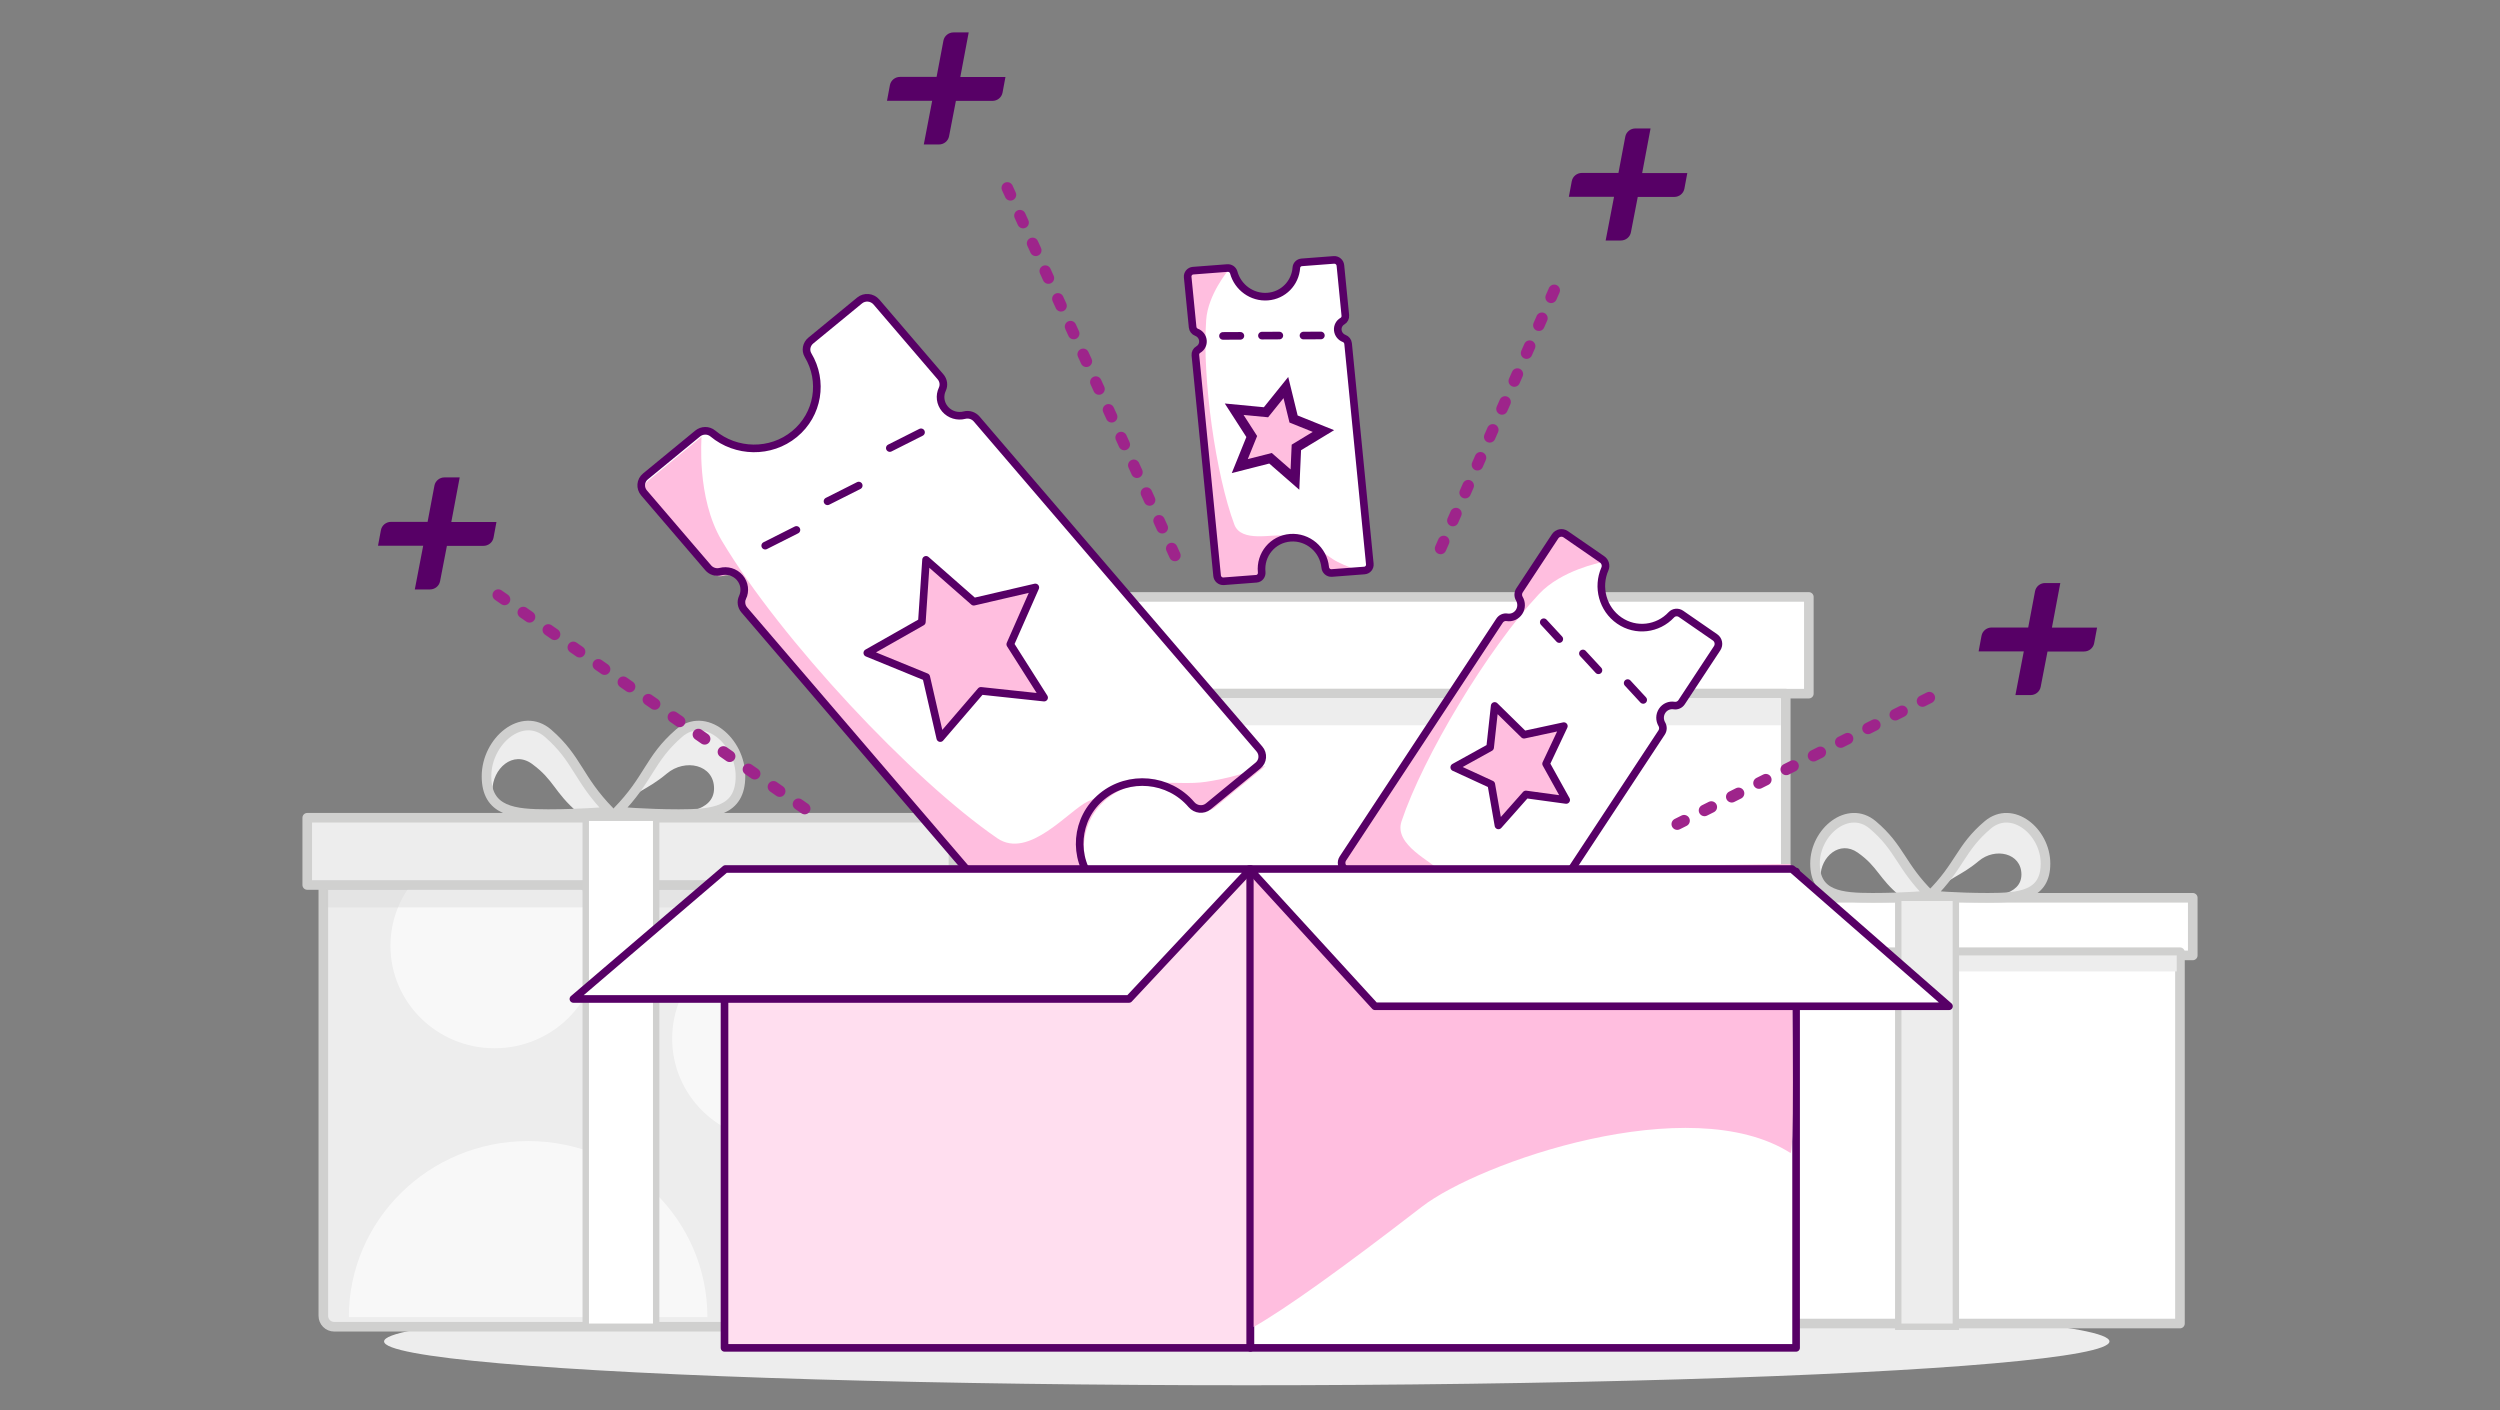 <svg xmlns="http://www.w3.org/2000/svg" width="656" height="370" viewBox="0 0 656 370"><rect x="0" y="0" width="656" height="370" fill="#808080" stroke="none"/><g fill="none" fill-rule="evenodd" transform="translate(80.62 8.508)"><ellipse cx="246.531" cy="343.484" fill="#EDEDED" rx="226.371" ry="11.5" transform="matrix(1 0 0 -1 0 686.968)"/><path fill="#EDEDED" fill-rule="nonzero" stroke="#D0D0CF" stroke-linecap="round" stroke-linejoin="round" stroke-width="2.52" d="M4.2,223.712 L161.28,223.712 L161.28,339.632 L7.087,339.632 C5.505,339.632 4.222,338.351 4.222,336.771 L4.222,223.712 L4.2,223.712 Z"/><ellipse cx="49.14" cy="239.672" fill="#FFF" fill-rule="nonzero" opacity=".63" rx="27.3" ry="26.88"/><ellipse cx="123.06" cy="264.032" fill="#FFF" fill-rule="nonzero" opacity=".63" rx="27.3" ry="26.88"/><path fill="#FFF" fill-rule="nonzero" d="M105,337.112 C105,311.596 83.939,290.912 57.96,290.912 C31.981,290.912 10.92,311.596 10.92,337.112 L105,337.112 Z" opacity=".63"/><rect width="171.36" height="17.64" y="206.072" fill="#EDEDED" fill-rule="nonzero" stroke="#D0D0CF" stroke-linecap="round" stroke-linejoin="round" stroke-width="2.52"/><rect width="155.4" height="5.04" x="5.04" y="224.552" fill="#D0D0CF" fill-rule="nonzero" opacity=".32"/><rect width="18.48" height="133.56" x="73.08" y="206.072" fill="#FFF" fill-rule="nonzero" stroke="#D0D0CF" stroke-width="1.68"/><g transform="translate(47.04 181.872)"><path fill="#EDEDED" fill-rule="nonzero" d="M32.34,22.554 C32.34,22.554 25.104,23.243 16.17,23.243 C7.236,23.243 0,22.554 0,13.316 C0,4.078 9.338,-3.895 16.17,2.051 C23.952,8.822 23.952,13.985 32.34,22.554 Z M11.976,10.087 C6.923,6.398 1.546,11.351 1.546,17.078 C1.546,22.804 6.913,23.243 13.532,23.243 C20.152,23.243 23.952,22.815 23.952,22.815 C17.747,17.496 17.747,14.298 11.976,10.097 L11.976,10.087 Z"/><path stroke="#D0D0CF" stroke-linecap="round" stroke-linejoin="round" stroke-width="2.52" d="M32.34,22.554 C32.34,22.554 25.104,23.243 16.17,23.243 C7.236,23.243 0,22.554 0,13.316 C0,4.078 9.338,-3.895 16.17,2.051 C23.952,8.822 23.952,13.985 32.34,22.554 Z"/><path fill="#EDEDED" fill-rule="nonzero" d="M49.985,2.051 C57.032,-3.895 66.64,4.078 66.64,13.316 C66.64,22.554 59.177,23.243 49.985,23.243 C40.794,23.243 33.33,22.554 33.33,22.554 C41.96,13.974 41.96,8.812 49.985,2.051 Z M33.33,22.773 C33.33,22.773 38.4,23.243 44.656,23.243 C50.912,23.243 59.707,22.773 59.707,16.503 C59.707,10.233 52.109,8.572 47.32,12.605 C41.824,17.203 39.191,16.942 33.32,22.773 L33.33,22.773 Z"/><path stroke="#D0D0CF" stroke-linecap="round" stroke-linejoin="round" stroke-width="2.52" d="M34.3,22.554 C34.3,22.554 41.546,23.243 50.47,23.243 C59.394,23.243 66.64,22.554 66.64,13.316 C66.64,4.078 57.302,-3.895 50.47,2.051 C42.688,8.822 42.688,13.985 34.3,22.554 Z"/></g><rect width="138.6" height="15.12" x="356.16" y="227.072" fill="#FFF" fill-rule="nonzero" stroke="#D0D0CF" stroke-linecap="round" stroke-linejoin="round" stroke-width="2.52"/><rect width="131.04" height="97.44" x="360.36" y="241.352" fill="#FFF" fill-rule="nonzero" stroke="#D0D0CF" stroke-linecap="round" stroke-linejoin="round" stroke-width="2.52"/><path fill="#EDEDED" fill-rule="nonzero" d="M425.88,226.451 C425.88,226.451 419.109,227.072 410.76,227.072 C402.411,227.072 395.64,226.451 395.64,218.079 C395.64,209.707 404.368,202.567 410.76,207.926 C418.036,214.059 418.036,218.708 425.88,226.451 Z M406.838,215.21 C402.105,211.883 397.092,216.343 397.092,221.505 C397.092,226.667 402.105,227.063 408.29,227.063 C414.475,227.063 418.036,226.676 418.036,226.676 C412.23,221.883 412.23,218.996 406.838,215.21 Z"/><path stroke="#D0D0CF" stroke-linecap="round" stroke-linejoin="round" stroke-width="2.52" d="M425.88,226.451 C425.88,226.451 419.109,227.072 410.76,227.072 C402.411,227.072 395.64,226.451 395.64,218.079 C395.64,209.707 404.368,202.567 410.76,207.926 C418.036,214.059 418.036,218.708 425.88,226.451 Z"/><path fill="#EDEDED" fill-rule="nonzero" d="M440.995,207.938 C447.386,202.545 456.12,209.735 456.12,218.084 C456.12,226.434 449.351,227.072 440.995,227.072 C432.64,227.072 425.88,226.451 425.88,226.451 C433.722,218.678 433.722,214.031 440.995,207.938 Z M425.88,226.613 C425.88,226.613 430.477,227.036 436.146,227.036 C441.816,227.036 449.802,226.613 449.802,220.96 C449.802,215.307 442.906,213.771 438.571,217.446 C433.623,221.589 431.207,221.365 425.88,226.613 L425.88,226.613 Z"/><path stroke="#D0D0CF" stroke-linecap="round" stroke-linejoin="round" stroke-width="2.52" d="M425.88,226.451 C425.88,226.451 432.649,227.072 440.995,227.072 C449.342,227.072 456.12,226.451 456.12,218.079 C456.12,209.707 447.386,202.567 440.995,207.926 C433.722,214.059 433.722,218.708 425.88,226.451 Z"/><rect width="130.2" height="4.2" x="360.36" y="242.192" fill="#EDEDED" fill-rule="nonzero"/><rect width="15.12" height="112.56" x="417.48" y="227.072" fill="#EDEDED" fill-rule="nonzero" stroke="#D0D0CF" stroke-width="1.68"/><g fill-rule="nonzero" transform="translate(157.08 148.128)"><rect width="236.939" height="25.377" fill="#FFF" stroke="#D0D0CF" stroke-linecap="round" stroke-linejoin="round" stroke-width="2.52"/><rect width="218.4" height="165.991" x="12.481" y="25.368" fill="#FFF" stroke="#D0D0CF" stroke-linecap="round" stroke-linejoin="round" stroke-width="2.52"/><rect width="222.206" height="7.033" x="7.389" y="26.644" fill="#EDEDED"/></g><path fill="#FFF" d="M294.335,93.063 L294.352,93.063 C295.234,93.055 295.969,92.364 295.978,91.488 L296.072,82.886 C296.082,82.017 295.379,81.32 294.503,81.329 L236.386,81.964 C235.772,81.971 235.208,82.328 234.943,82.883 C234.535,83.739 233.66,84.34 232.65,84.351 C231.641,84.362 230.778,83.781 230.389,82.932 C230.137,82.383 229.58,82.039 228.966,82.045 L215.786,82.189 C214.909,82.199 214.191,82.911 214.182,83.781 L214.089,92.224 C214.081,92.978 214.609,93.636 215.357,93.755 C219.32,94.387 222.305,97.784 222.26,101.916 C222.215,106.049 219.155,109.512 215.177,110.23 C214.426,110.366 213.883,111.035 213.875,111.789 L213.776,120.819 C213.767,121.689 214.469,122.386 215.346,122.377 L228.526,122.232 C229.14,122.226 229.705,121.869 229.969,121.314 C230.377,120.457 231.252,119.856 232.262,119.845 C233.271,119.834 234.134,120.416 234.523,121.264 C234.775,121.814 235.332,122.158 235.946,122.151 L294.063,121.516 C294.939,121.507 295.657,120.794 295.667,119.925 L295.761,111.323 C295.771,110.447 295.051,109.772 294.169,109.783 L294.152,109.783 C289.499,109.834 285.768,106.132 285.818,101.515 C285.869,96.898 289.682,93.114 294.335,93.063 Z" transform="rotate(85 254.924 101.853)"/><path fill="#FFBEDF" d="M293.92,92.813 L293.937,92.813 C294.82,92.805 295.554,92.099 295.564,91.205 L295.66,82.426 C295.663,82.119 294.751,85.666 292.161,89.874 C289.946,93.474 286.322,95.171 284.03,103.606 C283.293,106.318 284.929,114.698 280.002,116.068 C266.683,119.77 241.047,121.187 225.85,118.746 C219.195,117.677 213.456,111.841 213.455,111.908 L213.354,121.125 C213.345,122.013 214.047,122.724 214.924,122.715 L228.104,122.571 C228.718,122.564 229.283,122.2 229.547,121.633 C229.955,120.759 230.831,120.146 231.841,120.135 C232.85,120.124 233.712,120.718 234.101,121.584 C234.354,122.145 234.911,122.496 235.524,122.49 L293.642,121.855 C294.518,121.845 295.236,121.118 295.246,120.23 L295.342,111.451 C295.352,110.557 294.633,109.867 293.75,109.879 L293.733,109.879 C289.08,109.93 285.35,106.151 285.401,101.438 C285.453,96.725 289.267,92.864 293.92,92.813 Z" transform="rotate(85 254.507 102.561)"/><path stroke="#570066" stroke-width="2" d="M294.335,93.063 L294.352,93.063 C295.234,93.055 295.969,92.364 295.978,91.488 L296.072,82.886 C296.082,82.017 295.379,81.32 294.503,81.329 L236.386,81.964 C235.772,81.971 235.208,82.328 234.943,82.883 C234.535,83.739 233.66,84.34 232.65,84.351 C231.641,84.362 230.778,83.781 230.389,82.932 C230.137,82.383 229.58,82.039 228.966,82.045 L215.786,82.189 C214.909,82.199 214.191,82.911 214.182,83.781 L214.089,92.224 C214.081,92.978 214.609,93.636 215.357,93.755 C219.32,94.387 222.305,97.784 222.26,101.916 C222.215,106.049 219.155,109.512 215.177,110.23 C214.426,110.366 213.883,111.035 213.875,111.789 L213.776,120.819 C213.767,121.689 214.469,122.386 215.346,122.377 L228.526,122.232 C229.14,122.226 229.705,121.869 229.969,121.314 C230.377,120.457 231.252,119.856 232.262,119.845 C233.271,119.834 234.134,120.416 234.523,121.264 C234.775,121.814 235.332,122.158 235.946,122.151 L294.063,121.516 C294.939,121.507 295.657,120.794 295.667,119.925 L295.761,111.323 C295.771,110.447 295.051,109.772 294.169,109.783 L294.152,109.783 C289.499,109.834 285.768,106.132 285.818,101.515 C285.869,96.898 289.682,93.114 294.335,93.063 Z" transform="rotate(85 254.924 101.853)"/><line x1="252.607" x2="252.983" y1="81.825" y2="77.275" stroke="#570066" stroke-linecap="round" stroke-linejoin="round" stroke-width="2" transform="rotate(85 252.795 79.55)"/><line x1="242.386" x2="242.762" y1="81.9" y2="77.351" stroke="#570066" stroke-linecap="round" stroke-linejoin="round" stroke-width="2" transform="rotate(85 242.574 79.626)"/><line x1="263.509" x2="263.885" y1="81.803" y2="77.253" stroke="#570066" stroke-linecap="round" stroke-linejoin="round" stroke-width="2" transform="rotate(85 263.697 79.528)"/><polygon fill="#FFBEDF" stroke="#570066" stroke-width="2.52" points="255.155 112.945 247.615 116.913 249.137 108.667 243.134 102.905 251.531 101.612 255.362 94.083 259.029 101.53 267.399 102.639 261.269 108.535 262.611 116.749" transform="rotate(85 255.267 105.498)"/><path fill="#FFF" d="M371.527,177.875 L371.548,177.875 C372.683,177.864 373.627,176.975 373.639,175.849 L373.76,164.79 C373.772,163.672 372.869,162.776 371.742,162.788 L297.021,163.605 C296.232,163.613 295.506,164.072 295.166,164.786 C294.641,165.887 293.516,166.66 292.218,166.674 C290.92,166.688 289.811,165.94 289.311,164.85 C288.986,164.143 288.27,163.7 287.481,163.709 L270.535,163.894 C269.408,163.906 268.485,164.823 268.472,165.941 L268.354,176.796 C268.343,177.766 269.022,178.612 269.983,178.765 C275.079,179.576 278.917,183.944 278.859,189.258 C278.801,194.571 274.866,199.024 269.752,199.946 C268.787,200.121 268.089,200.982 268.078,201.951 L267.951,213.561 C267.939,214.679 268.842,215.576 269.969,215.563 L286.915,215.378 C287.705,215.369 288.43,214.911 288.77,214.197 C289.295,213.095 290.42,212.323 291.718,212.309 C293.016,212.295 294.125,213.043 294.626,214.133 C294.95,214.84 295.666,215.282 296.455,215.274 L371.177,214.457 C372.303,214.445 373.227,213.529 373.239,212.411 L373.36,201.352 C373.372,200.226 372.448,199.357 371.313,199.372 L371.291,199.372 C365.309,199.438 360.511,194.678 360.576,188.742 C360.641,182.806 365.544,177.94 371.527,177.875 Z" transform="rotate(124 320.856 189.176)"/><path fill="#FFBEDF" d="M370.54,177.013 L370.561,177.013 C371.696,177.002 372.64,176.095 372.653,174.946 L372.776,163.658 C372.781,163.264 371.608,167.823 368.278,173.234 C365.43,177.863 360.771,180.045 357.823,190.89 C356.876,194.377 358.98,205.151 352.644,206.912 C335.52,211.672 302.561,213.493 283.021,210.355 C274.464,208.98 267.086,201.478 267.085,201.564 L266.955,213.414 C266.943,214.555 267.846,215.47 268.973,215.458 L285.919,215.273 C286.708,215.264 287.435,214.796 287.775,214.068 C288.299,212.943 289.425,212.155 290.723,212.141 C292.021,212.127 293.13,212.891 293.63,214.004 C293.954,214.725 294.67,215.177 295.459,215.168 L370.182,214.352 C371.308,214.34 372.232,213.405 372.244,212.264 L372.368,200.976 C372.38,199.826 371.456,198.94 370.321,198.954 L370.3,198.955 C364.317,199.02 359.52,194.161 359.587,188.102 C359.653,182.043 364.557,177.078 370.54,177.013 Z" transform="rotate(124 319.866 189.546)"/><path stroke="#570066" stroke-width="2" d="M371.527,177.875 L371.548,177.875 C372.683,177.864 373.627,176.975 373.639,175.849 L373.76,164.79 C373.772,163.672 372.869,162.776 371.742,162.788 L297.021,163.605 C296.232,163.613 295.506,164.072 295.166,164.786 C294.641,165.887 293.516,166.66 292.218,166.674 C290.92,166.688 289.811,165.94 289.311,164.85 C288.986,164.143 288.27,163.7 287.481,163.709 L270.535,163.894 C269.408,163.906 268.485,164.823 268.472,165.941 L268.354,176.796 C268.343,177.766 269.022,178.612 269.983,178.765 C275.079,179.576 278.917,183.944 278.859,189.258 C278.801,194.571 274.866,199.024 269.752,199.946 C268.787,200.121 268.089,200.982 268.078,201.951 L267.951,213.561 C267.939,214.679 268.842,215.576 269.969,215.563 L286.915,215.378 C287.705,215.369 288.43,214.911 288.77,214.197 C289.295,213.095 290.42,212.323 291.718,212.309 C293.016,212.295 294.125,213.043 294.626,214.133 C294.95,214.84 295.666,215.282 296.455,215.274 L371.177,214.457 C372.303,214.445 373.227,213.529 373.239,212.411 L373.36,201.352 C373.372,200.226 372.448,199.357 371.313,199.372 L371.291,199.372 C365.309,199.438 360.511,194.678 360.576,188.742 C360.641,182.806 365.544,177.94 371.527,177.875 Z" transform="rotate(124 320.856 189.176)"/><line x1="336.083" x2="337.465" y1="168.093" y2="162.244" stroke="#570066" stroke-linecap="round" stroke-linejoin="round" stroke-width="2" transform="rotate(124 336.774 165.169)"/><line x1="325.809" x2="327.191" y1="159.898" y2="154.049" stroke="#570066" stroke-linecap="round" stroke-linejoin="round" stroke-width="2" transform="rotate(124 326.5 156.973)"/><line x1="347.824" x2="349.206" y1="175.866" y2="170.017" stroke="#570066" stroke-linecap="round" stroke-linejoin="round" stroke-width="2" transform="rotate(124 348.515 172.942)"/><polygon fill="#FFBEDF" stroke="#570066" stroke-linejoin="round" stroke-width="2" points="318.105 202.67 308.41 207.772 310.367 197.17 302.65 189.761 313.445 188.099 318.371 178.418 323.085 187.994 333.847 189.42 325.966 196.999 327.691 207.561" transform="rotate(124 318.248 193.095)"/><path fill="#FFF" d="M246.437,137.222 L246.47,137.222 C248.201,137.207 249.641,135.85 249.659,134.13 L249.834,117.24 C249.851,115.533 248.472,114.163 246.752,114.181 L132.719,115.359 C131.515,115.372 130.407,116.071 129.889,117.161 C129.09,118.843 127.373,120.022 125.392,120.042 C123.411,120.063 121.718,118.919 120.953,117.254 C120.458,116.174 119.364,115.497 118.16,115.51 L92.298,115.777 C90.579,115.795 89.17,117.193 89.153,118.9 L88.981,135.48 C88.966,136.96 90.004,138.254 91.471,138.488 C99.248,139.732 105.109,146.407 105.025,154.521 C104.941,162.636 98.941,169.433 91.136,170.838 C89.664,171.103 88.6,172.418 88.584,173.898 L88.401,191.63 C88.383,193.337 89.763,194.707 91.482,194.689 L117.344,194.422 C118.549,194.409 119.656,193.71 120.174,192.62 C120.974,190.938 122.691,189.759 124.671,189.738 C126.652,189.718 128.345,190.862 129.11,192.527 C129.606,193.607 130.699,194.284 131.903,194.271 L245.937,193.093 C247.656,193.075 249.064,191.677 249.082,189.969 L249.256,173.079 C249.274,171.36 247.862,170.032 246.131,170.054 L246.098,170.054 C236.967,170.148 229.641,162.875 229.735,153.809 C229.829,144.742 237.307,137.316 246.437,137.222 Z" transform="rotate(50 169.117 154.435)"/><path fill="#FFBEDF" d="M246.566,136.948 L246.599,136.948 C248.331,136.933 249.771,135.549 249.789,133.793 L249.967,116.554 C249.973,115.952 248.187,122.915 243.112,131.175 C238.769,138.241 231.66,141.57 227.172,158.131 C225.729,163.455 228.95,179.912 219.283,182.596 C193.154,189.85 142.855,192.601 113.032,187.79 C99.972,185.683 88.706,174.218 88.704,174.349 L88.517,192.447 C88.499,194.19 89.879,195.588 91.598,195.571 L117.46,195.303 C118.665,195.291 119.772,194.577 120.291,193.465 C121.09,191.748 122.807,190.545 124.788,190.525 C126.769,190.504 128.462,191.672 129.226,193.372 C129.722,194.474 130.815,195.165 132.019,195.153 L246.054,193.975 C247.773,193.957 249.182,192.53 249.2,190.787 L249.378,173.548 C249.396,171.792 247.984,170.437 246.253,170.459 L246.22,170.459 C237.089,170.553 229.765,163.128 229.86,153.874 C229.956,144.621 237.435,137.042 246.566,136.948 Z" transform="rotate(50 169.242 156.044)"/><path stroke="#570066" stroke-width="2" d="M246.437,137.222 L246.47,137.222 C248.201,137.207 249.641,135.85 249.659,134.13 L249.834,117.24 C249.851,115.533 248.472,114.163 246.752,114.181 L132.719,115.359 C131.515,115.372 130.407,116.071 129.889,117.161 C129.09,118.843 127.373,120.022 125.392,120.042 C123.411,120.063 121.718,118.919 120.953,117.254 C120.458,116.174 119.364,115.497 118.16,115.51 L92.298,115.777 C90.579,115.795 89.17,117.193 89.153,118.9 L88.981,135.48 C88.966,136.96 90.004,138.254 91.471,138.488 C99.248,139.732 105.109,146.407 105.025,154.521 C104.941,162.636 98.941,169.433 91.136,170.838 C89.664,171.103 88.6,172.418 88.584,173.898 L88.401,191.63 C88.383,193.337 89.763,194.707 91.482,194.689 L117.344,194.422 C118.549,194.409 119.656,193.71 120.174,192.62 C120.974,190.938 122.691,189.759 124.671,189.738 C126.652,189.718 128.345,190.862 129.11,192.527 C129.606,193.607 130.699,194.284 131.903,194.271 L245.937,193.093 C247.656,193.075 249.064,191.677 249.082,189.969 L249.256,173.079 C249.274,171.36 247.862,170.032 246.131,170.054 L246.098,170.054 C236.967,170.148 229.641,162.875 229.735,153.809 C229.829,144.742 237.307,137.316 246.437,137.222 Z" transform="rotate(50 169.117 154.435)"/><line x1="139.564" x2="141.667" y1="125.433" y2="116.501" stroke="#570066" stroke-linecap="round" stroke-linejoin="round" stroke-width="2" transform="rotate(50 140.615 120.967)"/><line x1="123.216" x2="125.319" y1="137.076" y2="128.144" stroke="#570066" stroke-linecap="round" stroke-linejoin="round" stroke-width="2" transform="rotate(50 124.268 132.61)"/><line x1="155.91" x2="158.013" y1="111.459" y2="102.527" stroke="#570066" stroke-linecap="round" stroke-linejoin="round" stroke-width="2" transform="rotate(50 156.961 106.993)"/><polygon fill="#FFBEDF" stroke="#570066" stroke-linejoin="round" stroke-width="2" points="173.561 174.534 158.77 182.317 161.747 166.126 149.963 154.804 166.436 152.276 173.944 137.495 181.149 152.124 197.573 154.312 185.552 165.88 188.195 182.013" transform="rotate(50 173.768 159.906)"/><polygon fill="#FFDEEF" stroke="#570066" stroke-linejoin="round" stroke-width="2" points="109.492 345.17 247.492 345.17 247.492 220.183 109.492 220.183"/><polygon fill="#FFF" stroke="#570066" stroke-linejoin="round" stroke-width="2" points="247.492 345.17 390.675 345.17 390.675 220.183 247.492 220.183"/><path fill="#FFBEDF" d="M248.333,339.689 C256.746,334.897 271.468,324.377 292.499,308.13 C307.619,296.45 362.795,277.283 389.181,294.019 C390.051,294.57 390.051,269.294 389.181,218.189 L248.333,220.194 L248.333,339.689 Z"/><polygon fill="#FFF" stroke="#570066" stroke-linejoin="round" stroke-width="2" points="215.63 253.62 69.843 253.62 109.728 219.516 247.539 219.516"/><polygon fill="#FFF" stroke="#570066" stroke-linejoin="round" stroke-width="2" points="280.186 255.538 247.222 219.516 389.59 219.516 430.795 255.538"/><path fill="#570066" fill-rule="nonzero" d="M460.005 144.48 456.023 144.48C454.725 144.478 453.611 145.387 453.374 146.64L451.581 156.15 441.989 156.15C440.686 156.148 439.567 157.061 439.331 158.32L438.569 162.415 450.424 162.415 448.224 173.88 452.207 173.88C453.505 173.882 454.618 172.973 454.855 171.72L456.648 162.446 466.23 162.446C467.533 162.447 468.652 161.534 468.888 160.275L469.649 156.181 457.805 156.181 460.005 144.48ZM352.485 25.2 348.503 25.2C347.205 25.198 346.091 26.107 345.854 27.36L344.061 36.87 334.469 36.87C333.166 36.868 332.047 37.781 331.811 39.04L331.049 43.135 342.904 43.135 340.704 54.6 344.687 54.6C345.985 54.602 347.098 53.693 347.335 52.44L349.128 43.166 358.71 43.166C360.013 43.167 361.132 42.254 361.368 40.995L362.129 36.901 350.285 36.901 352.485 25.2ZM173.565 0 169.583 0C168.285-.002 167.171.907 166.934 2.16L165.141 11.67 155.549 11.67C154.246 11.668 153.127 12.581 152.891 13.84L152.129 17.935 163.984 17.935 161.784 29.4 165.767 29.4C167.065 29.402 168.178 28.493 168.415 27.24L170.208 17.966 179.79 17.966C181.093 17.967 182.212 17.054 182.448 15.795L183.209 11.701 171.365 11.701 173.565 0ZM40.005 116.76 36.023 116.76C34.725 116.758 33.611 117.667 33.374 118.92L31.581 128.43 21.989 128.43C20.686 128.428 19.567 129.341 19.331 130.6L18.569 134.695 30.424 134.695 28.224 146.16 32.207 146.16C33.505 146.162 34.618 145.253 34.855 144L36.648 134.726 46.23 134.726C47.533 134.727 48.652 133.814 48.888 132.555L49.649 128.461 37.805 128.461 40.005 116.76Z"/><line x1="425.633" x2="354.149" y1="174.552" y2="210.42" stroke="#9E248B" stroke-dasharray="2 6" stroke-linecap="round" stroke-linejoin="round" stroke-width="3.024"/><line x1="133.173" x2="50.069" y1="147.642" y2="205.54" stroke="#9E248B" stroke-dasharray="2 6" stroke-linecap="round" stroke-linejoin="round" stroke-width="3.024" transform="matrix(-1 0 0 1 183.299 0)"/><line x1="327.204" x2="297.158" y1="67.678" y2="135.933" stroke="#9E248B" stroke-dasharray="2 6" stroke-linecap="round" stroke-linejoin="round" stroke-width="3.024"/><line x1="183.693" x2="229.38" y1="40.799" y2="140.992" stroke="#9E248B" stroke-dasharray="2 6" stroke-linecap="round" stroke-linejoin="round" stroke-width="3.024"/></g></svg>